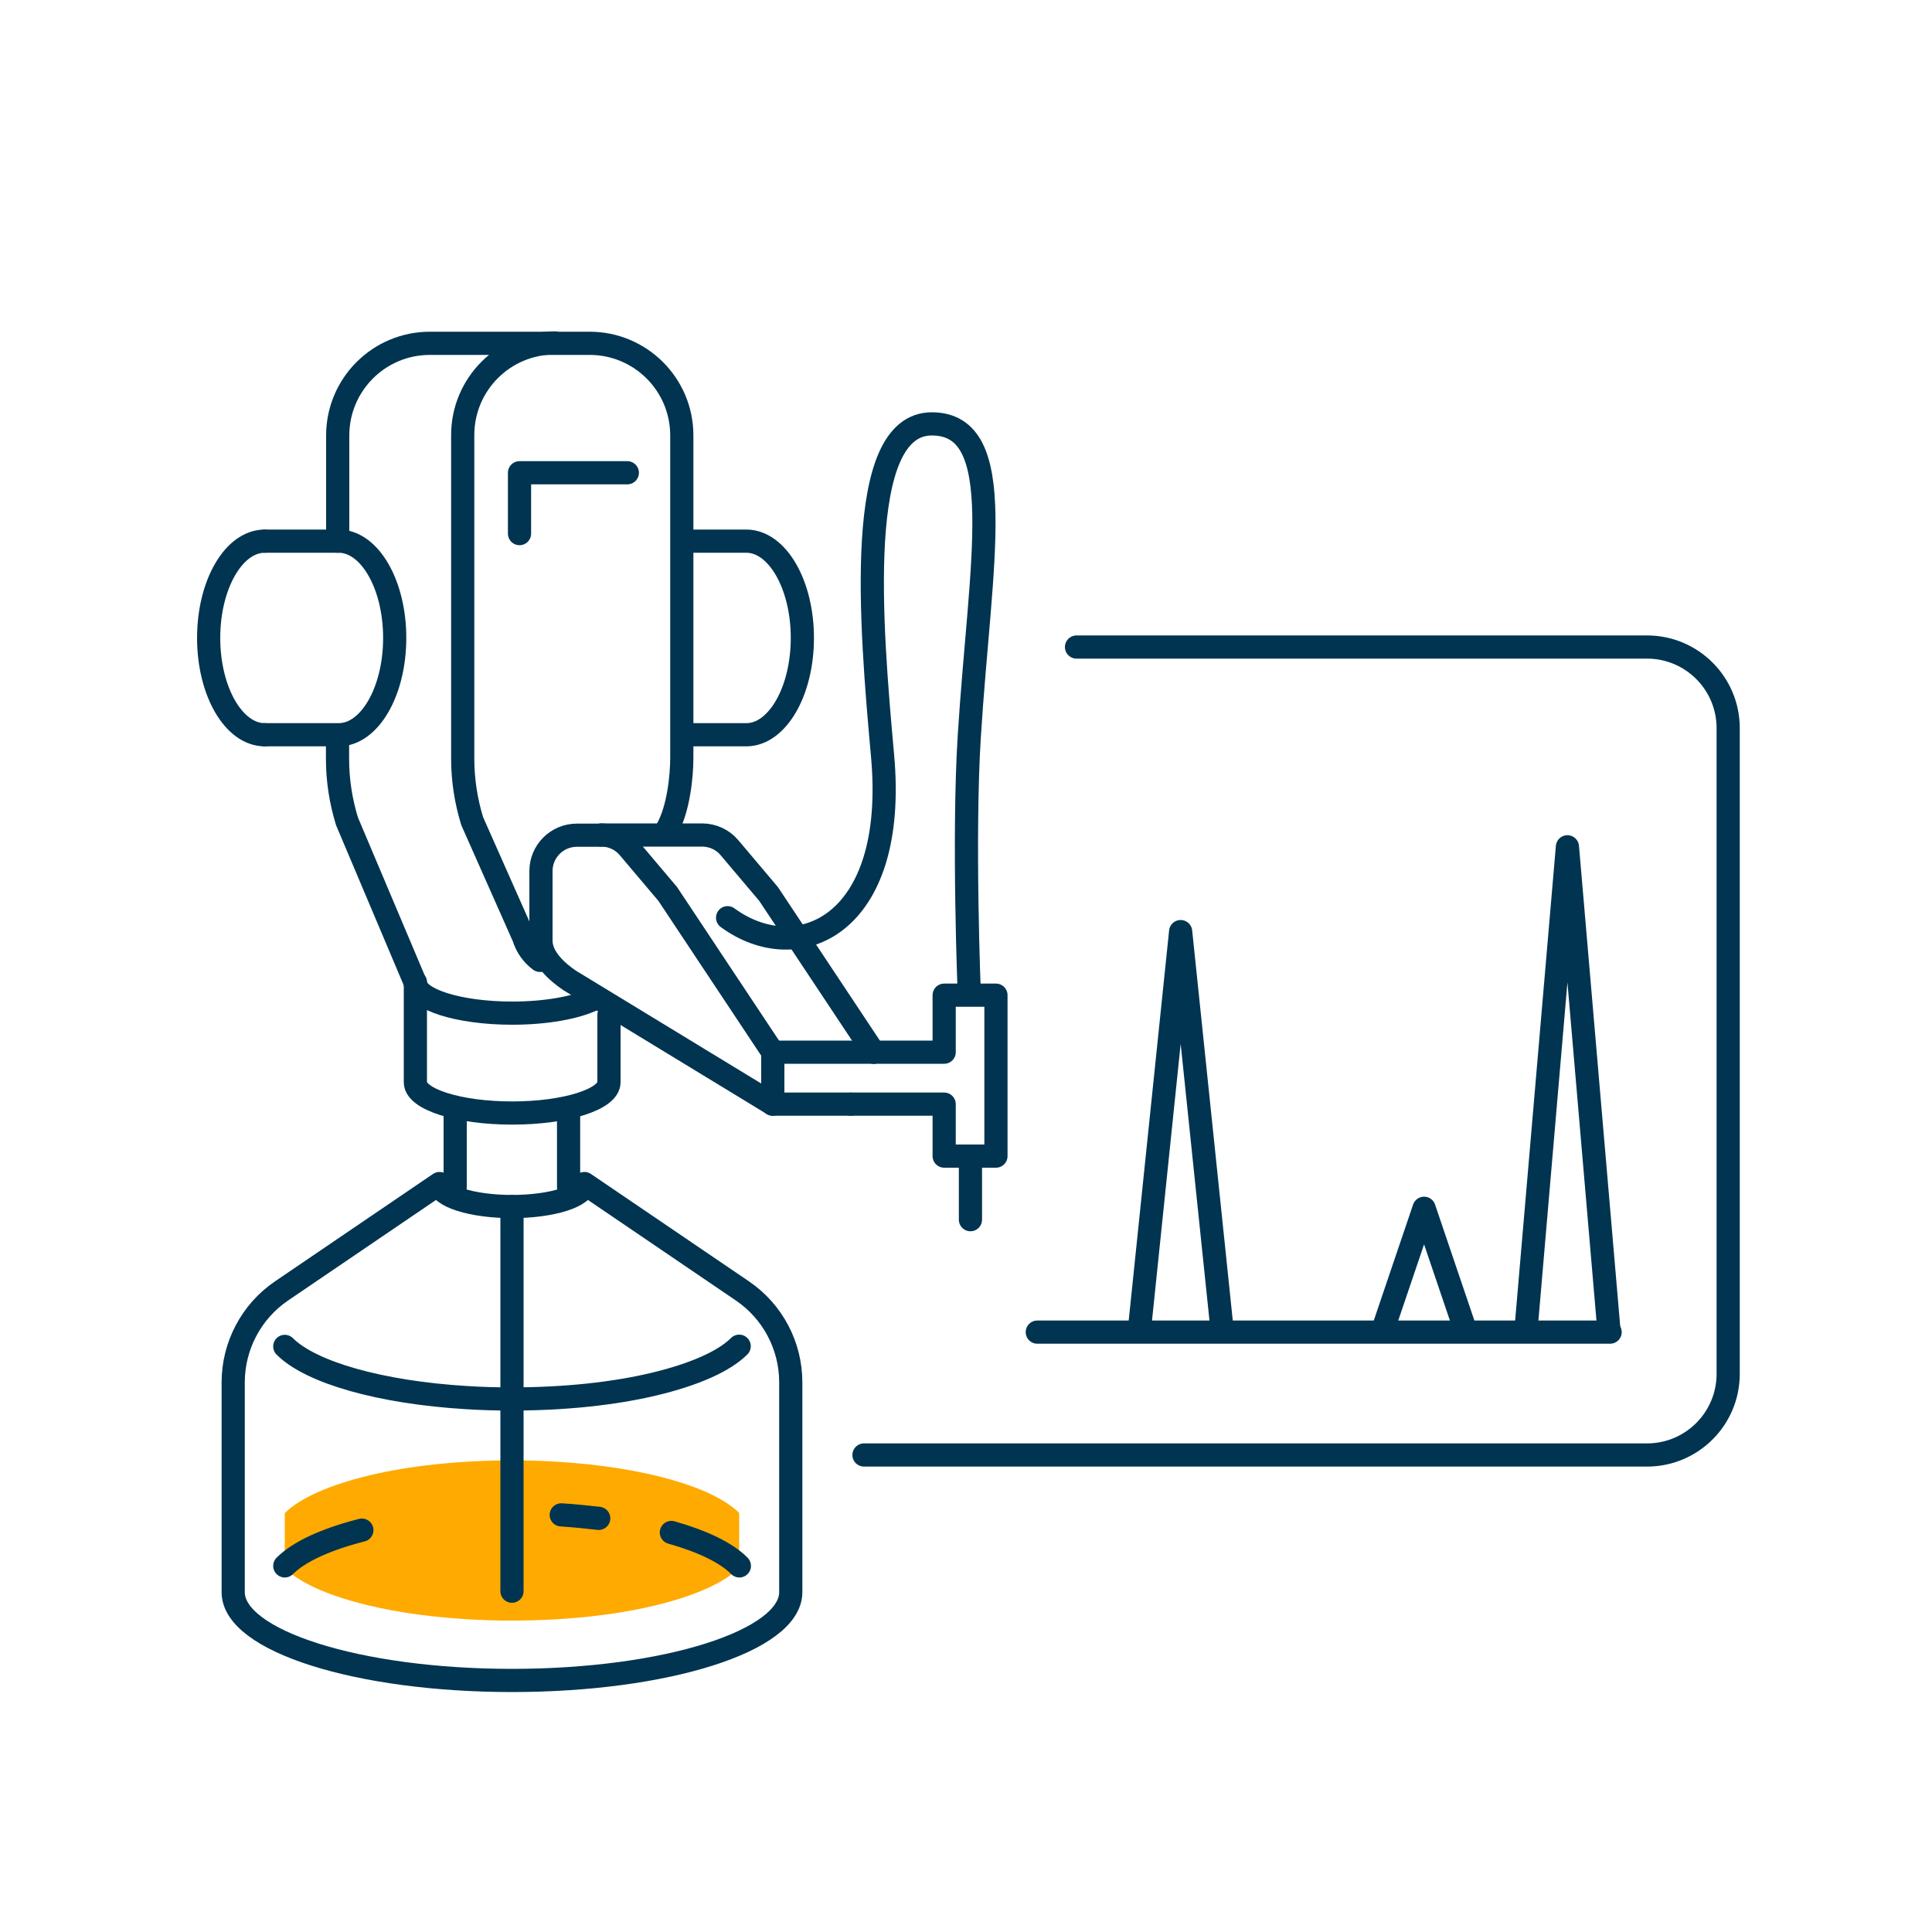 <?xml version="1.0" encoding="UTF-8"?><svg id="Layer_2" xmlns="http://www.w3.org/2000/svg" viewBox="0 0 100 100"><defs><style>.cls-1,.cls-2{fill:none;}.cls-1,.cls-3{stroke-width:0px;}.cls-2{stroke:#003450;stroke-linecap:round;stroke-linejoin:round;stroke-width:1.2px;}.cls-3{fill:#fa0;}</style></defs><g id="Layer_8"><path class="cls-3" d="M38.26,81.15c-.79.79-2.35,1.47-4.4,1.96s-4.6.77-7.36.77c-.8,0-1.59-.02-2.35-.07-4.46-.27-8.06-1.3-9.41-2.65v-2.84c.79-.79,2.35-1.47,4.4-1.96s4.6-.77,7.36-.77c.8,0,1.59.02,2.35.07,4.46.27,8.06,1.3,9.41,2.65v2.84Z"/><path class="cls-2" d="M35.51,28.01h3.12c1.6,0,2.9,2.24,2.9,5.01s-1.3,5.01-2.9,5.01h-3.06"/><path class="cls-2" d="M13.7,38.03c-1.6,0-2.9-2.24-2.9-5.01s1.3-5.01,2.9-5.01"/><path class="cls-2" d="M13.7,28.01h3.83c1.6,0,2.9,2.24,2.9,5.01s-1.3,5.01-2.9,5.01h-3.83"/><path class="cls-2" d="M30.69,51.73c-.9.43-2.44.71-4.18.71-2.77,0-5.01-.71-5.01-1.59"/><path class="cls-2" d="M31.52,52.53v3.49c0,.88-2.24,1.59-5.01,1.59s-5.01-.71-5.01-1.59v-5.16"/><path class="cls-2" d="M21.49,50.86l-3.53-8.35c-.32-1.04-.49-2.13-.49-3.23v-1.12"/><path class="cls-2" d="M17.48,28.01v-5.47c0-2.63,2.13-4.77,4.77-4.77h8.27c2.63,0,4.77,2.13,4.77,4.77v16.69c0,.94-.17,2.61-.74,3.65"/><path class="cls-2" d="M27.95,49.71c-.39-.29-.69-.7-.84-1.19l-2.67-6.02c-.32-1.04-.49-2.13-.49-3.23v-1.12s0-10.16,0-10.16v-5.47c0-2.63,2.13-4.77,4.77-4.77"/><polyline class="cls-2" points="32.47 24.47 26.89 24.47 26.89 27.62"/><path class="cls-2" d="M31.1,43.23h-1.24c-1.03,0-1.86.83-1.86,1.86v3.6c0,.9.87,1.64,1.49,2.06l10.51,6.4v-2.69s-5.44-8.19-5.44-8.19l-2.02-2.39c-.35-.42-.87-.66-1.42-.66Z"/><line class="cls-2" x1="45.22" y1="54.46" x2="39.99" y2="54.46"/><line class="cls-2" x1="39.99" y1="57.15" x2="44.05" y2="57.15"/><path class="cls-2" d="M45.22,54.46l-5.44-8.19-2.02-2.39c-.35-.42-.87-.66-1.42-.66h-5.23"/><path class="cls-2" d="M37.66,47.5c3.59,2.64,8.83.47,8.02-8.4-.61-6.76-1.49-17.16,2.55-17.16s2.5,7.21,1.94,16.17c-.33,5.24,0,13.34,0,13.34"/><polyline class="cls-2" points="45.22 54.46 48.87 54.46 48.87 51.51 51.55 51.51 51.55 59.84 48.87 59.84 48.87 57.15 44.05 57.15"/><line class="cls-2" x1="29.43" y1="61.45" x2="29.43" y2="57.66"/><line class="cls-2" x1="23.56" y1="61.45" x2="23.56" y2="57.66"/><path class="cls-2" d="M30.25,61.26l8.18,5.56c1.57,1.07,2.5,2.84,2.5,4.73v10.86c0,2.52-6.46,4.57-14.43,4.57-7.97,0-14.43-2.05-14.43-4.57v-10.86c0-1.89.94-3.67,2.5-4.73l8.18-5.56c0,.66,1.68,1.19,3.75,1.19s3.75-.53,3.75-1.19Z"/><line class="cls-2" x1="26.5" y1="62.45" x2="26.5" y2="82.36"/><path class="cls-2" d="M29.05,78.41c.67.04,1.32.11,1.94.18"/><path class="cls-2" d="M34.75,79.32c1.62.46,2.85,1.05,3.52,1.73"/><path class="cls-2" d="M14.74,81.05c.74-.74,2.14-1.38,3.99-1.85"/><path class="cls-2" d="M38.26,69.68c-.79.79-2.35,1.47-4.4,1.96s-4.6.77-7.36.77c-.8,0-1.59-.02-2.35-.07-4.46-.27-8.06-1.3-9.41-2.65"/><line class="cls-2" x1="50.23" y1="59.95" x2="50.23" y2="63.13"/><path class="cls-2" d="M44.72,75.31h40.53c2.32,0,4.2-1.88,4.2-4.2v-33.42c0-2.32-1.88-4.2-4.2-4.2h-29.53"/><line class="cls-2" x1="83.34" y1="68.95" x2="53.69" y2="68.95"/><polyline class="cls-2" points="63.26 68.88 61.11 48.22 58.97 68.88"/><polyline class="cls-2" points="83.28 68.88 81.13 43.83 78.98 68.88"/><polyline class="cls-2" points="75.86 68.88 73.71 62.54 71.56 68.88"/><rect class="cls-1" width="100" height="100"/></g></svg>